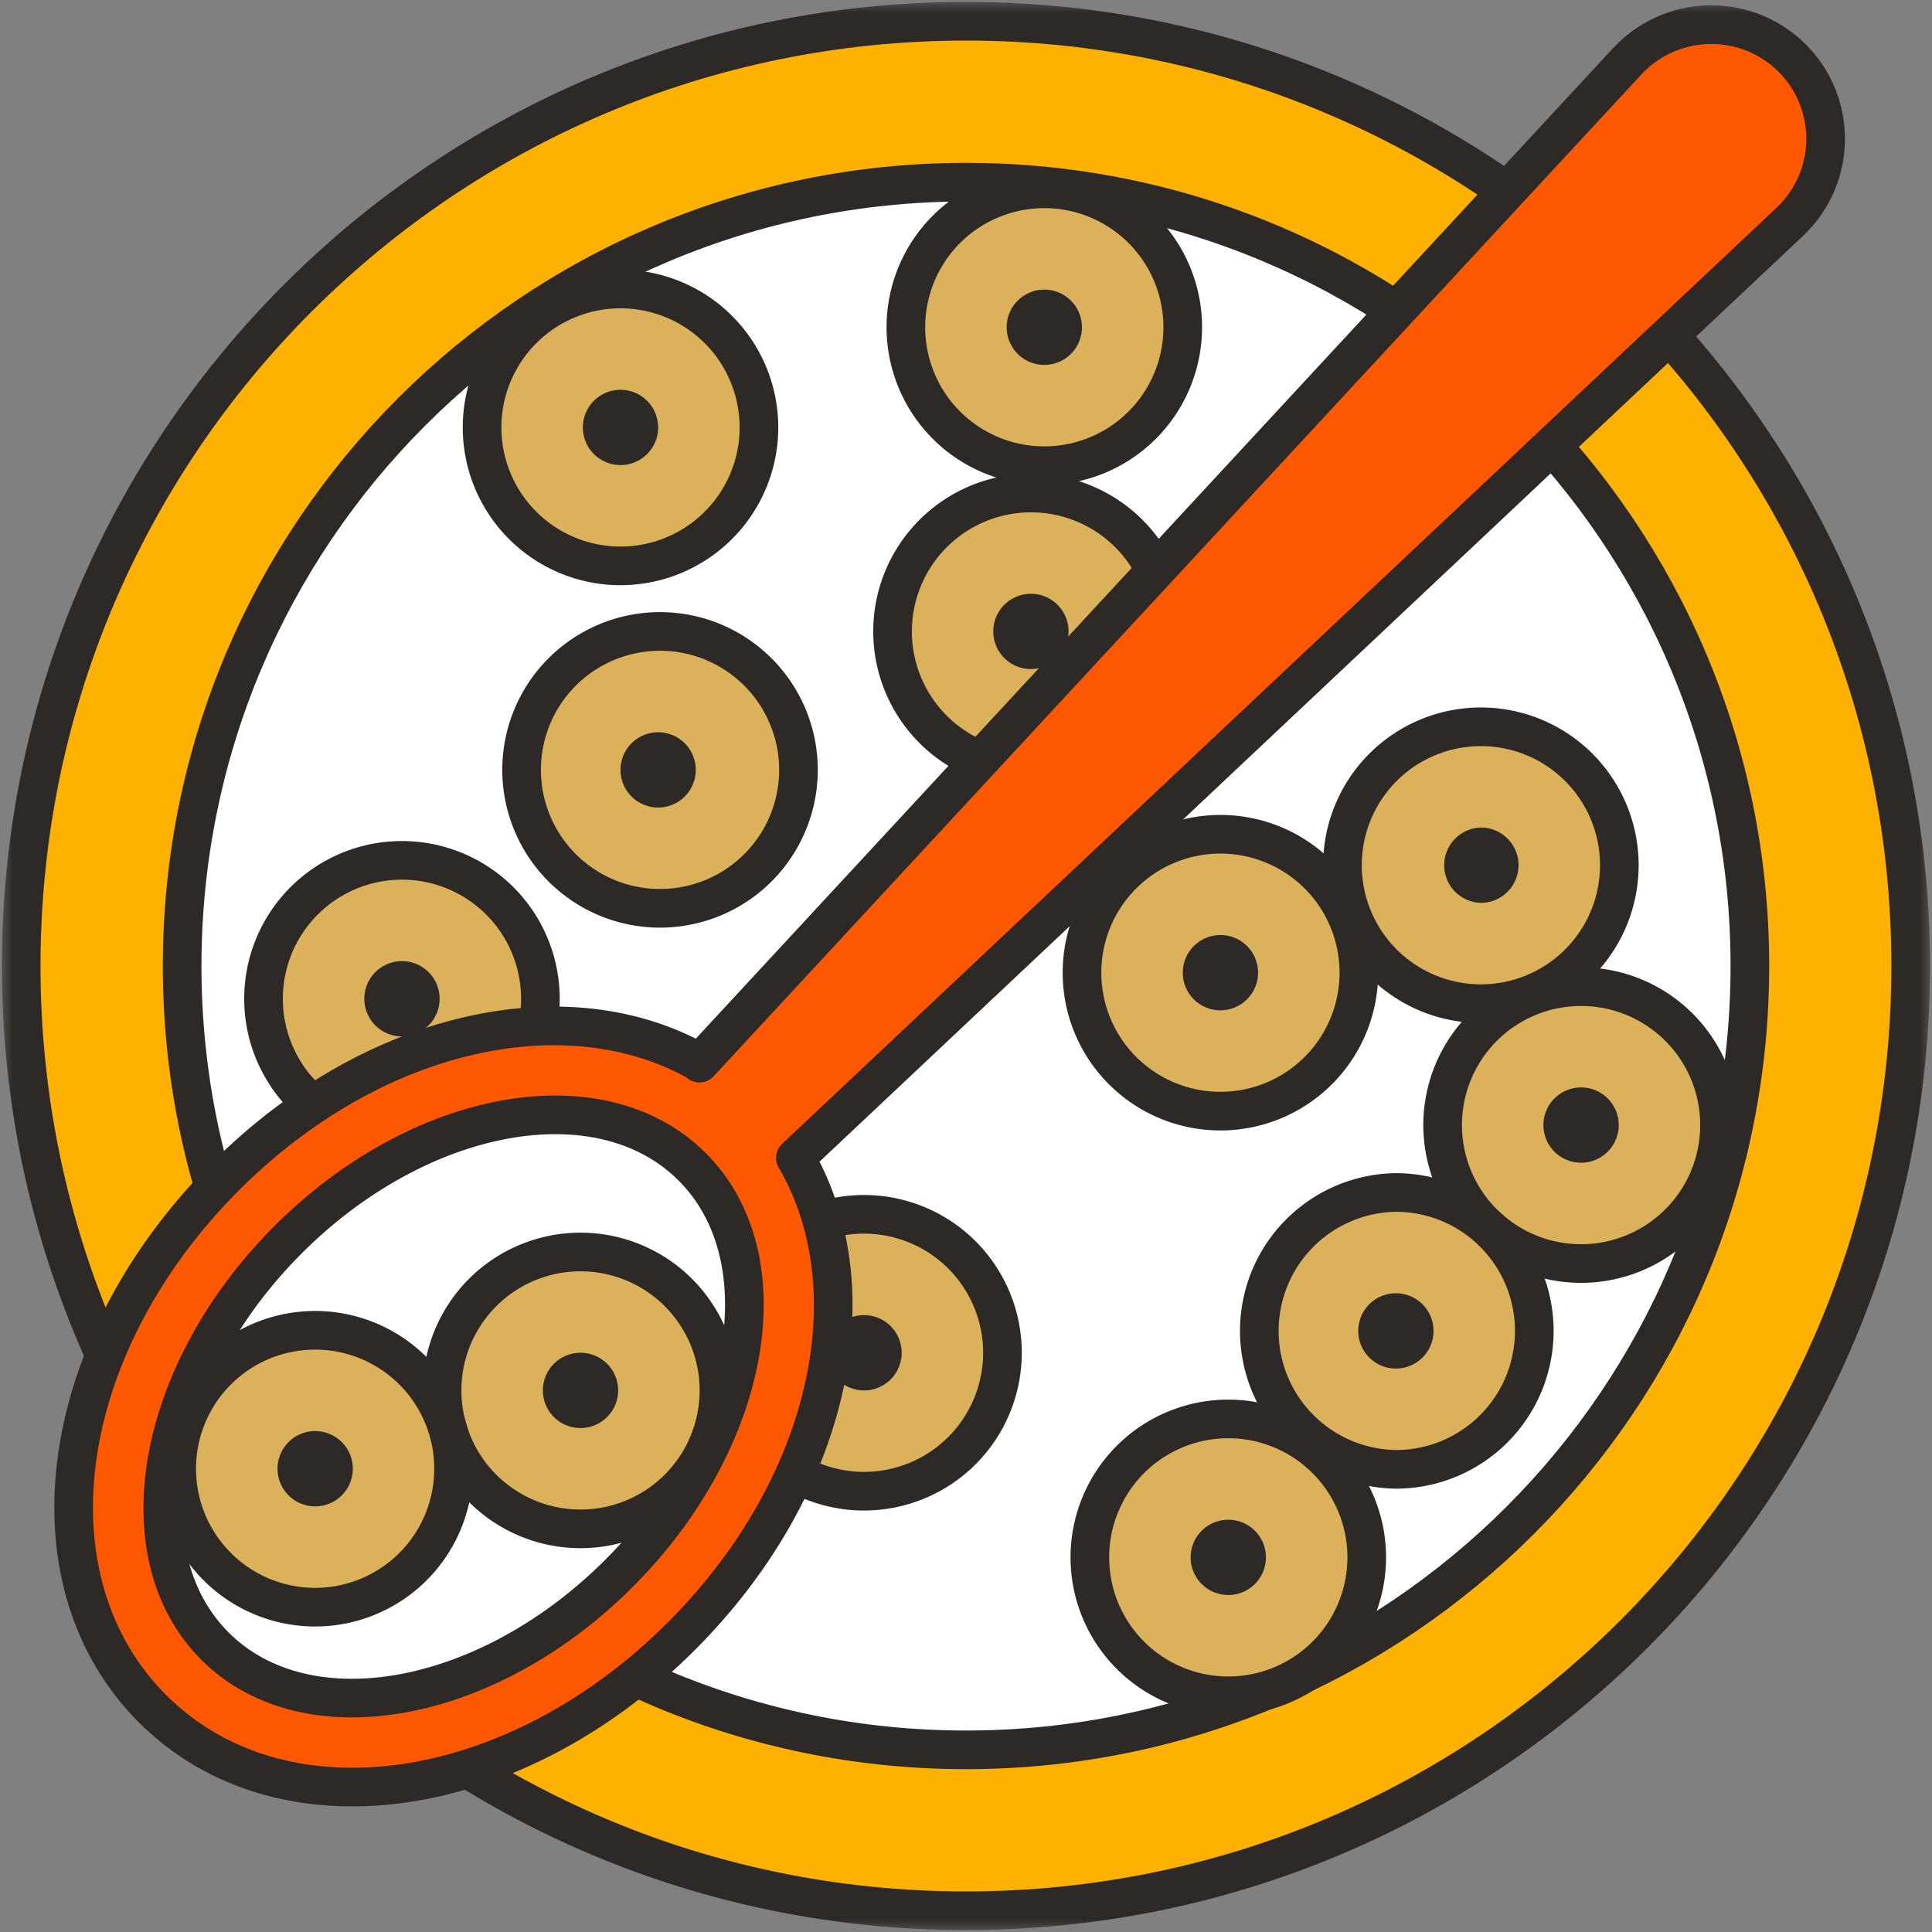 <svg xmlns="http://www.w3.org/2000/svg" fill="none" viewBox="0 0 75 75" height="75" width="75"><rect x="0" y="0" width="75" height="75" fill="#808080" stroke="none"/><mask height="75" width="75" y="0" x="0" maskUnits="userSpaceOnUse" style="mask-type:luminance" id="a"><path fill="#fff" d="M75 0H0v75h75z"></path></mask><g mask="url(#a)"><path stroke-linejoin="round" stroke-linecap="round" stroke-width="1.5" stroke="#2D2926" fill="#FFB100" d="M37.498 74.175c20.255 0 36.675-16.42 36.675-36.675S57.753.825 37.498.825.823 17.245.823 37.5s16.42 36.675 36.675 36.675"></path><path stroke-linejoin="round" stroke-linecap="round" stroke-width="1.5" stroke="#2D2926" fill="#fff" d="M37.5 67.929c16.806 0 30.43-13.624 30.43-30.43S54.305 7.072 37.5 7.072 7.071 20.694 7.071 37.5s13.624 30.429 30.43 30.429"></path><path stroke-linejoin="round" stroke-linecap="round" stroke-width="1.5" stroke="#2D2926" fill="#DCB15C" d="M61.377 49.05a5.374 5.374 0 1 0 0-10.748 5.374 5.374 0 0 0 0 10.748"></path><path fill="#2D2926" d="M61.377 45.137a1.461 1.461 0 1 0 0-2.923 1.461 1.461 0 0 0 0 2.923"></path><path stroke-linejoin="round" stroke-linecap="round" stroke-width="1.5" stroke="#2D2926" fill="#DCB15C" d="M57.488 38.962a5.374 5.374 0 1 0 0-10.748 5.374 5.374 0 0 0 0 10.748"></path><path fill="#2D2926" d="M57.487 35.049a1.462 1.462 0 1 0 0-2.924 1.462 1.462 0 0 0 0 2.923"></path><path stroke-linejoin="round" stroke-linecap="round" stroke-width="1.5" stroke="#2D2926" fill="#DCB15C" d="M47.377 43.134a5.374 5.374 0 1 0 0-10.748 5.374 5.374 0 0 0 0 10.748"></path><path fill="#2D2926" d="M47.377 39.22a1.461 1.461 0 1 0 0-2.922 1.461 1.461 0 0 0 0 2.923"></path><path stroke-linejoin="round" stroke-linecap="round" stroke-width="1.5" stroke="#2D2926" fill="#DCB15C" d="M54.187 57.04a5.374 5.374 0 1 0 0-10.748 5.374 5.374 0 0 0 0 10.747"></path><path fill="#2D2926" d="M54.188 53.127a1.461 1.461 0 1 0 0-2.923 1.461 1.461 0 0 0 0 2.923"></path><path stroke-linejoin="round" stroke-linecap="round" stroke-width="1.5" stroke="#2D2926" fill="#DCB15C" d="M47.682 65.831a5.374 5.374 0 1 0 0-10.748 5.374 5.374 0 0 0 0 10.748"></path><path fill="#2D2926" d="M47.682 61.918a1.461 1.461 0 1 0 0-2.922 1.461 1.461 0 0 0 0 2.922"></path><path stroke-linejoin="round" stroke-linecap="round" stroke-width="1.5" stroke="#2D2926" fill="#DCB15C" d="M33.541 57.888a5.374 5.374 0 1 0 0-10.748 5.374 5.374 0 0 0 0 10.748"></path><path fill="#2D2926" d="M33.541 53.976a1.461 1.461 0 1 0 0-2.923 1.461 1.461 0 0 0 0 2.923"></path><path stroke-linejoin="round" stroke-linecap="round" stroke-width="1.5" stroke="#2D2926" fill="#DCB15C" d="M25.549 35.26a5.374 5.374 0 1 0 0-10.747 5.374 5.374 0 0 0 0 10.747"></path><path fill="#2D2926" d="M25.549 31.348a1.461 1.461 0 1 0 0-2.922 1.461 1.461 0 0 0 0 2.922"></path><path stroke-linejoin="round" stroke-linecap="round" stroke-width="1.5" stroke="#2D2926" fill="#DCB15C" d="M15.604 44.147a5.374 5.374 0 1 0 0-10.748 5.374 5.374 0 0 0 0 10.748"></path><path fill="#2D2926" d="M15.604 40.234a1.461 1.461 0 1 0 0-2.923 1.461 1.461 0 0 0 0 2.923"></path><path stroke-linejoin="round" stroke-linecap="round" stroke-width="1.5" stroke="#2D2926" fill="#DCB15C" d="M40.023 29.887a5.374 5.374 0 1 0 0-10.748 5.374 5.374 0 0 0 0 10.748"></path><path fill="#2D2926" d="M40.02 25.973a1.461 1.461 0 1 0 0-2.922 1.461 1.461 0 0 0 0 2.922"></path><path stroke-linejoin="round" stroke-linecap="round" stroke-width="1.5" stroke="#2D2926" fill="#DCB15C" d="M40.54 18.078a5.374 5.374 0 1 0 0-10.748 5.374 5.374 0 0 0 0 10.748"></path><path fill="#2D2926" d="M40.54 14.165a1.461 1.461 0 1 0 0-2.922 1.461 1.461 0 0 0 0 2.922"></path><path stroke-linejoin="round" stroke-linecap="round" stroke-width="1.5" stroke="#2D2926" fill="#DCB15C" d="M24.088 21.967a5.374 5.374 0 1 0 0-10.748 5.374 5.374 0 0 0 0 10.748"></path><path fill="#2D2926" d="M24.088 18.054a1.461 1.461 0 1 0 0-2.922 1.461 1.461 0 0 0 0 2.922"></path><path stroke-linejoin="round" stroke-linecap="round" stroke-width="1.5" stroke="#2D2926" fill="#FF5800" d="m27.153 41.271 36.015-38.89a4.45 4.45 0 0 1 6.388-.142 4.43 4.43 0 0 1-.094 6.388L30.877 44.948c2.994 5.138 1.344 12.751-4.36 18.502-6.53 6.576-15.58 7.873-20.577 2.9s-3.795-14.001 2.734-20.6c5.704-5.752 13.294-7.449 18.48-4.502z"></path><path stroke-linejoin="round" stroke-linecap="round" stroke-width="1.5" stroke="#2D2926" fill="#fff" d="M24.084 61.023c5.106-5.147 6.346-12.196 2.77-15.744s-10.615-2.251-15.722 2.896-6.346 12.197-2.77 15.745 10.615 2.25 15.722-2.897"></path><path stroke-linejoin="round" stroke-linecap="round" stroke-width="1.5" stroke="#2D2926" fill="#DCB15C" d="M22.535 59.35a5.374 5.374 0 1 0 0-10.748 5.374 5.374 0 0 0 0 10.748"></path><path fill="#2D2926" d="M22.535 55.436a1.461 1.461 0 1 0 0-2.922 1.461 1.461 0 0 0 0 2.922"></path><path stroke-linejoin="round" stroke-linecap="round" stroke-width="1.5" stroke="#2D2926" fill="#DCB15C" d="M12.233 62.39a5.374 5.374 0 1 0 0-10.748 5.374 5.374 0 0 0 0 10.748"></path><path fill="#2D2926" d="M12.235 58.477a1.461 1.461 0 1 0 0-2.923 1.461 1.461 0 0 0 0 2.923"></path></g></svg>
